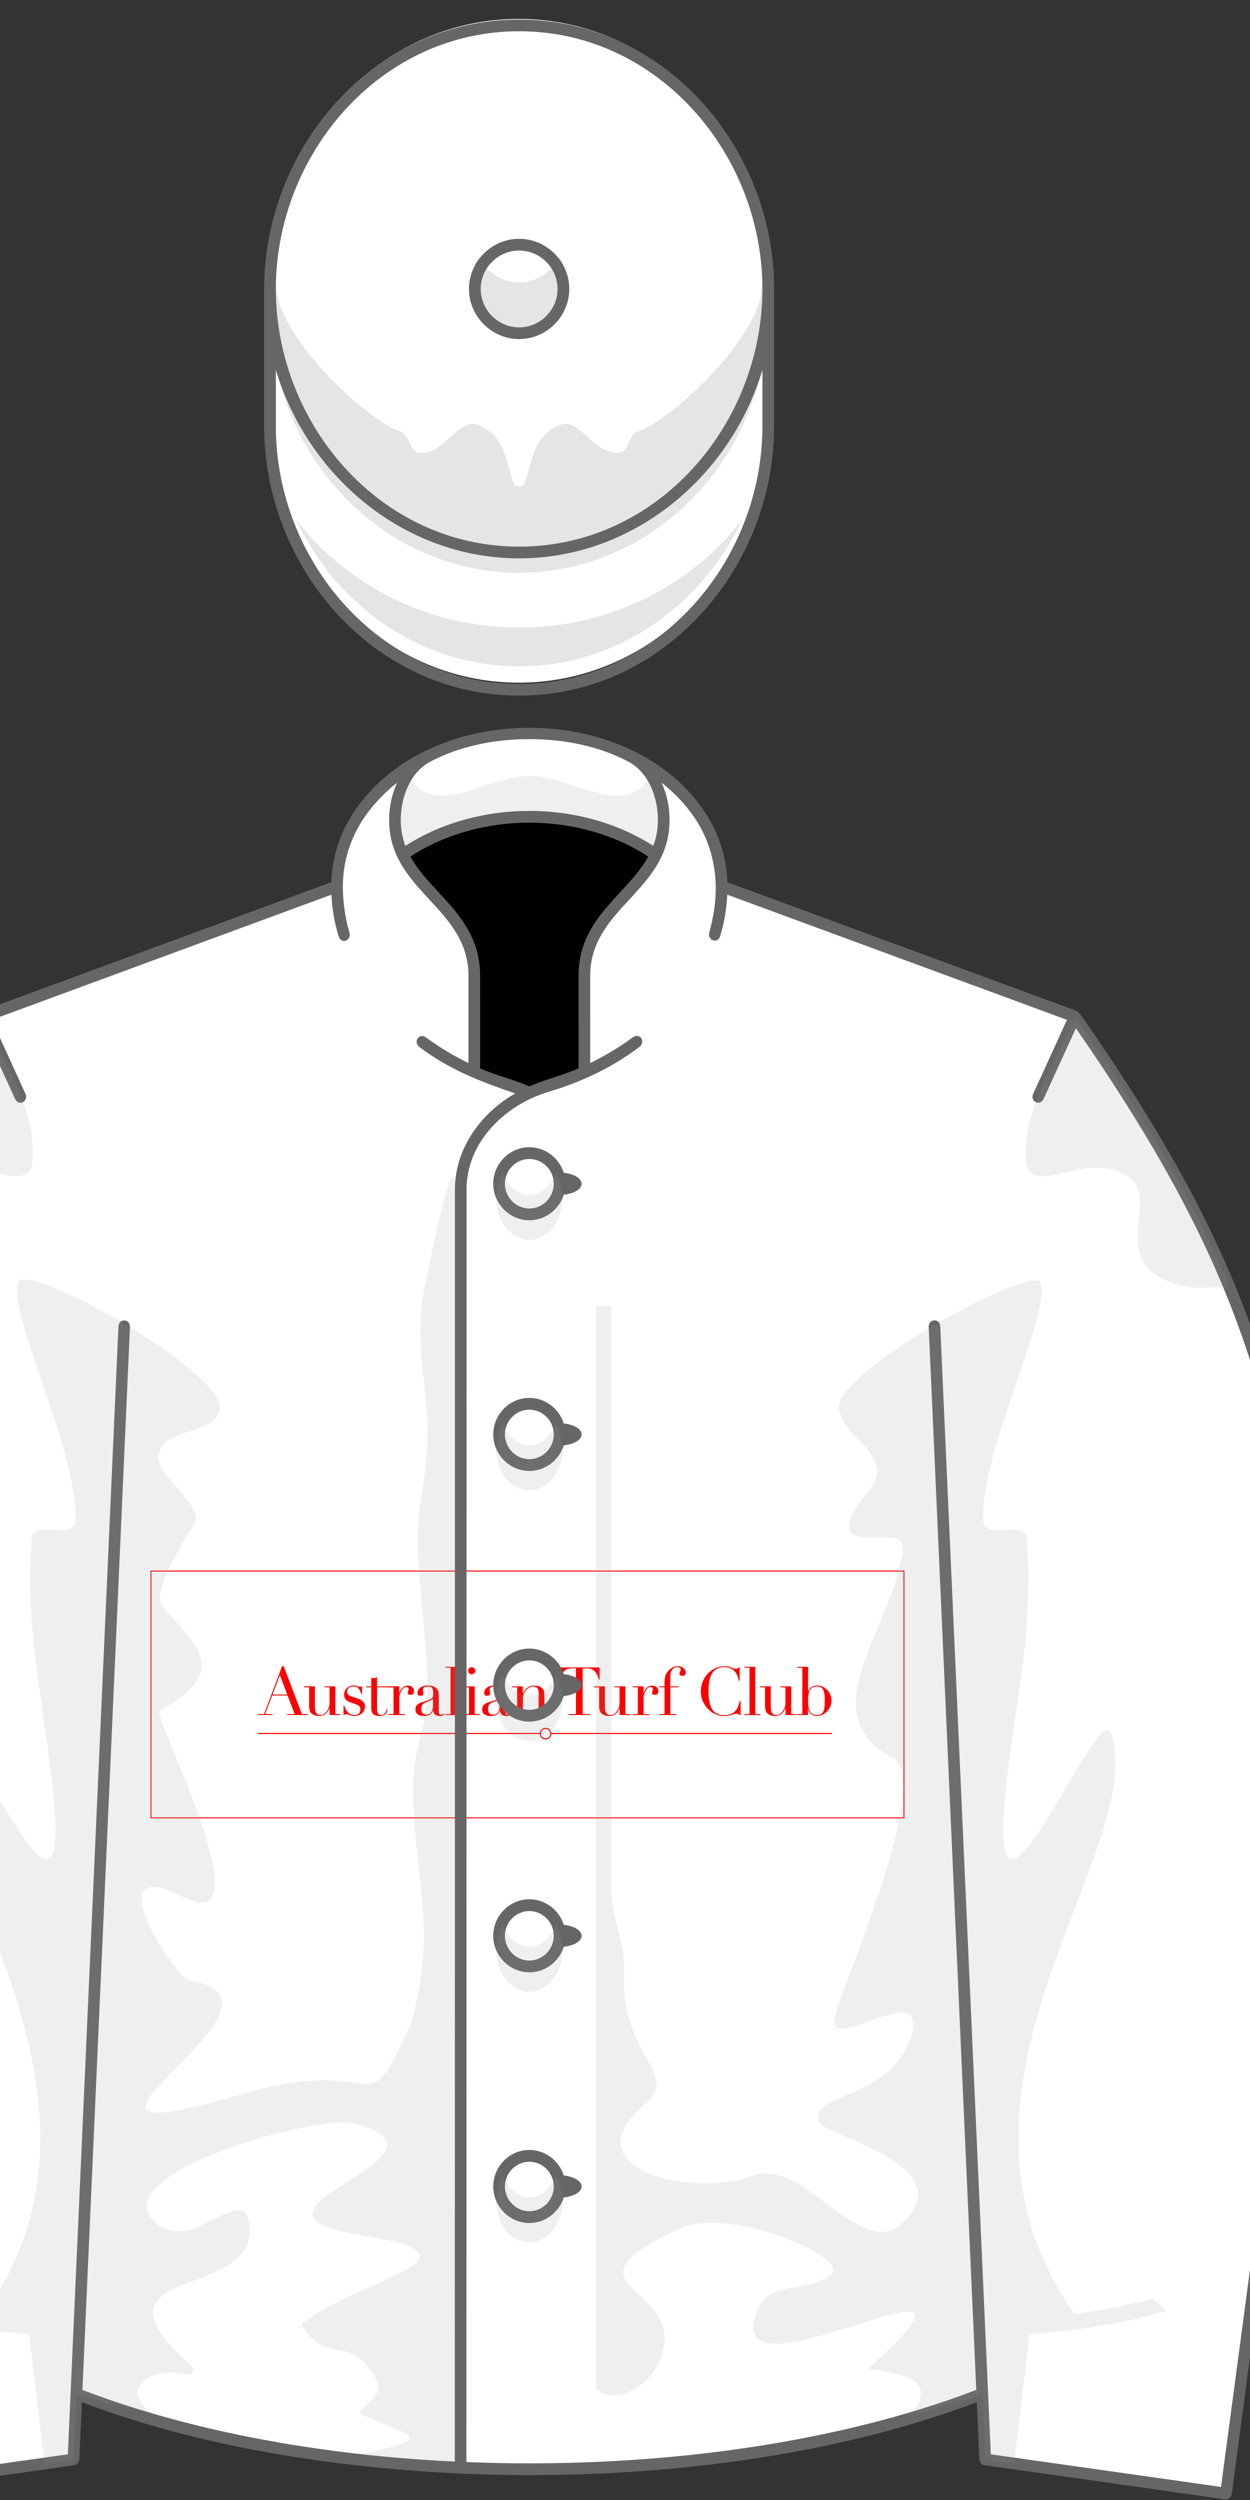 <?xml version="1.0"?>
<!DOCTYPE svg PUBLIC '-//W3C//DTD SVG 1.0//EN'
          'http://www.w3.org/TR/2001/REC-SVG-20010904/DTD/svg10.dtd'>
<svg stroke-dasharray="none" shape-rendering="auto" xmlns="http://www.w3.org/2000/svg" font-family="&apos;Dialog&apos;" text-rendering="auto" fill-opacity="1" contentScriptType="text/ecmascript" color-interpolation="auto" color-rendering="auto" preserveAspectRatio="xMidYMid meet" font-size="12" fill="black" xmlns:xlink="http://www.w3.org/1999/xlink" stroke="black" image-rendering="auto" stroke-miterlimit="10" zoomAndPan="magnify" version="1.0" stroke-linecap="square" stroke-linejoin="miter" contentStyleType="text/css" font-style="normal" stroke-width="1" stroke-dashoffset="0" font-weight="normal" stroke-opacity="1" viewBox="230 200 160 320">
<rect x="230" y="200" width="160" height="320" fill="#333333" stroke="none"/>
<!--Generated by the Batik Graphics2D SVG Generator--><defs id="genericDefs"/>
  <g>
  <g fill="white" stroke="white">
    <path d="M355.731 506.441 L356.107 514.837 L386.925 519.202 L399.771 422.891 C394.808 382.002 391.371 364.231 367.582 330.137 L322.585 313.557 C322.536 300.809 308.787 293.878 297.756 293.878 C286.73 293.878 272.972 300.816 272.926 313.558 L227.929 330.138 C204.139 364.232 200.702 382.003 195.739 422.892 L208.585 519.203 L239.403 514.838 L239.779 506.442 C258.207 513.635 278.124 516.092 297.756 516.092 C317.328 516.092 337.37 513.609 355.731 506.441 L355.731 506.441 Z" stroke="none" fill-rule="evenodd"/>
      <rect x="183.658" width="238" height="78" y="216.114" transform="translate(245,397) scale(0.405,0.405) translate(-173,-206)" stroke="none"/>
    </g>
    <g stroke-linecap="round" transform="translate(245,397) scale(0.405,0.405) translate(-173,-206)" fill="red" stroke-linejoin="round" stroke="red" stroke-width="0.309" stroke-miterlimit="4">
    <rect fill="none" x="183.658" width="238" height="78" y="216.114"/>
    </g>
    <g fill="red" transform="translate(245,397) scale(0.405,0.405) translate(-173,-206)" stroke="red">
    <path d="M224.419 249 L222.094 255.15 L226.744 255.15 L224.419 249 ZM217.549 261.323 L219.409 261.323 L225.116 246.188 L225.625 246.188 L231.374 261.323 L233.256 261.323 L233.256 261.619 L226.744 261.619 L226.744 261.323 L229.091 261.323 L226.87 255.446 L221.968 255.446 L219.748 261.323 L222.094 261.323 L222.094 261.619 L217.549 261.619 L217.549 261.323 Z" stroke="none" fill-rule="evenodd"/>
      <path d="M243.56 261.619 L240.157 261.619 L240.157 259.484 L240.115 259.484 C239.988 259.766 239.836 260.051 239.66 260.339 C239.484 260.628 239.265 260.89 239.006 261.122 C238.744 261.353 238.442 261.544 238.097 261.692 C237.75 261.839 237.346 261.914 236.881 261.914 C236.317 261.914 235.859 261.851 235.508 261.725 C235.154 261.598 234.879 261.463 234.683 261.323 C234.582 261.252 234.475 261.165 234.356 261.059 C234.235 260.953 234.126 260.808 234.028 260.624 C233.928 260.442 233.844 260.206 233.773 259.917 C233.703 259.628 233.668 259.272 233.668 258.85 L233.668 252.847 L232.041 252.847 L232.041 252.55 L235.486 252.55 L235.486 259.039 C235.486 259.406 235.511 259.745 235.56 260.055 C235.61 260.365 235.704 260.635 235.846 260.868 C235.987 261.101 236.169 261.285 236.395 261.418 C236.619 261.554 236.916 261.619 237.283 261.619 C237.593 261.619 237.914 261.527 238.244 261.344 C238.576 261.162 238.879 260.901 239.153 260.563 C239.429 260.225 239.657 259.82 239.841 259.347 C240.024 258.874 240.115 258.343 240.115 257.751 L240.115 252.848 L238.509 252.848 L238.509 252.551 L241.934 252.551 L241.934 261.323 L243.561 261.323 L243.561 261.619 Z" stroke="none" fill-rule="evenodd"/>
      <path d="M244.542 258.66 L244.776 258.66 C244.872 258.998 244.999 259.34 245.155 259.685 C245.31 260.031 245.518 260.347 245.778 260.636 C246.039 260.925 246.361 261.162 246.741 261.344 C247.121 261.527 247.579 261.618 248.115 261.618 C248.565 261.618 248.968 261.48 249.32 261.207 C249.671 260.932 249.848 260.483 249.848 259.864 C249.848 259.329 249.71 258.952 249.435 258.732 C249.161 258.513 248.839 258.341 248.474 258.214 L246.825 257.644 C246.613 257.575 246.384 257.486 246.137 257.379 C245.892 257.273 245.662 257.126 245.451 256.936 C245.24 256.746 245.067 256.503 244.933 256.207 C244.798 255.911 244.732 255.53 244.732 255.065 C244.732 254.67 244.809 254.303 244.964 253.965 C245.118 253.627 245.331 253.332 245.599 253.077 C245.866 252.824 246.188 252.627 246.561 252.485 C246.935 252.344 247.338 252.274 247.776 252.274 C248.086 252.274 248.336 252.298 248.526 252.347 C248.716 252.397 248.881 252.447 249.024 252.495 C249.164 252.545 249.29 252.594 249.404 252.643 C249.516 252.693 249.65 252.717 249.805 252.717 C249.959 252.717 250.073 252.66 250.143 252.547 L250.376 252.547 L250.376 254.957 L250.143 254.957 C250.044 254.646 249.932 254.348 249.805 254.059 C249.678 253.77 249.528 253.513 249.351 253.288 C249.174 253.063 248.955 252.887 248.697 252.759 C248.435 252.632 248.127 252.57 247.776 252.57 C247.1 252.57 246.575 252.721 246.201 253.023 C245.827 253.328 245.642 253.732 245.642 254.24 C245.642 254.691 245.799 255.033 246.117 255.264 C246.434 255.497 246.903 255.712 247.522 255.91 L249.066 256.417 C249.728 256.643 250.271 256.953 250.693 257.348 C251.116 257.743 251.328 258.264 251.328 258.912 C251.328 259.292 251.253 259.666 251.106 260.032 C250.958 260.398 250.74 260.719 250.451 260.994 C250.161 261.268 249.809 261.491 249.394 261.66 C248.977 261.829 248.501 261.913 247.966 261.913 C247.655 261.913 247.37 261.882 247.11 261.819 C246.85 261.755 246.61 261.687 246.391 261.617 C246.172 261.548 245.972 261.479 245.789 261.417 C245.606 261.353 245.435 261.322 245.281 261.322 C245.126 261.322 245.013 261.352 244.942 261.417 C244.871 261.48 244.816 261.548 244.775 261.617 L244.541 261.617 L244.541 258.66 Z" stroke="none" fill-rule="evenodd"/>
      <path d="M251.668 252.551 L253.296 252.551 L253.296 249.824 C253.408 249.866 253.514 249.901 253.612 249.93 C253.711 249.957 253.88 249.972 254.12 249.972 C254.331 249.972 254.515 249.947 254.67 249.898 C254.825 249.848 254.973 249.768 255.114 249.655 L255.114 252.551 L262.138 252.551 L262.138 252.848 L255.114 252.848 L255.114 259.759 C255.114 260.154 255.152 260.475 255.229 260.722 C255.306 260.967 255.41 261.159 255.536 261.291 C255.663 261.425 255.801 261.514 255.949 261.557 C256.095 261.599 256.241 261.62 256.382 261.62 C256.875 261.62 257.273 261.441 257.576 261.081 C257.879 260.723 258.073 260.31 258.157 259.844 L258.453 259.95 C258.411 260.134 258.348 260.338 258.263 260.563 C258.179 260.789 258.049 261.003 257.872 261.208 C257.697 261.412 257.467 261.582 257.184 261.716 C256.901 261.85 256.55 261.916 256.127 261.916 C255.07 261.916 254.333 261.712 253.918 261.305 C253.502 260.896 253.295 260.318 253.295 259.57 L253.295 252.849 L251.667 252.849 L251.667 252.551 Z" stroke="none" fill-rule="evenodd"/>
      <path d="M258.708 261.323 L260.336 261.323 L260.336 252.846 L258.708 252.846 L258.708 252.551 L262.113 252.551 L262.113 254.686 L262.154 254.686 C262.211 254.474 262.301 254.235 262.428 253.966 C262.555 253.698 262.732 253.442 262.956 253.195 C263.183 252.948 263.453 252.74 263.77 252.571 C264.086 252.402 264.471 252.318 264.922 252.318 C265.246 252.318 265.527 252.372 265.768 252.476 C266.006 252.583 266.204 252.716 266.36 252.878 C266.515 253.04 266.628 253.227 266.698 253.439 C266.768 253.649 266.804 253.861 266.804 254.072 C266.804 254.538 266.698 254.848 266.487 255.003 C266.275 255.158 266.029 255.235 265.747 255.235 C265.126 255.235 264.816 255.039 264.816 254.643 C264.816 254.516 264.831 254.414 264.859 254.337 C264.887 254.259 264.919 254.182 264.954 254.104 C264.99 254.027 265.021 253.939 265.049 253.84 C265.078 253.74 265.092 253.6 265.092 253.417 C265.092 252.966 264.846 252.739 264.353 252.739 C264.126 252.739 263.887 252.824 263.633 252.995 C263.38 253.164 263.144 253.409 262.925 253.733 C262.705 254.058 262.524 254.449 262.375 254.906 C262.228 255.364 262.153 255.889 262.153 256.481 L262.153 261.322 L263.992 261.322 L263.992 261.618 L258.707 261.618 L258.707 261.323 Z" stroke="none" fill-rule="evenodd"/>
      <path d="M272.817 256.439 L272.775 256.439 C272.747 256.623 272.515 256.806 272.078 256.99 L270.492 257.625 C270.041 257.807 269.697 258.064 269.457 258.395 C269.217 258.727 269.098 259.139 269.098 259.632 C269.098 259.843 269.119 260.063 269.161 260.287 C269.204 260.513 269.281 260.715 269.395 260.89 C269.506 261.068 269.665 261.211 269.87 261.325 C270.074 261.437 270.339 261.494 270.662 261.494 C271.128 261.494 271.505 261.393 271.794 261.198 C272.083 261.001 272.3 260.754 272.45 260.457 C272.597 260.162 272.695 259.842 272.745 259.496 C272.794 259.151 272.818 258.838 272.818 258.555 L272.818 256.439 ZM276.517 261.387 C276.333 261.529 276.116 261.653 275.861 261.757 C275.608 261.862 275.298 261.915 274.932 261.915 C274.255 261.915 273.765 261.769 273.462 261.481 C273.158 261.194 272.951 260.788 272.839 260.266 L272.796 260.266 C272.74 260.392 272.662 260.551 272.564 260.742 C272.466 260.933 272.313 261.115 272.109 261.292 C271.905 261.468 271.634 261.617 271.296 261.736 C270.958 261.855 270.528 261.915 270.006 261.915 C269.415 261.915 268.943 261.848 268.59 261.715 C268.238 261.581 267.963 261.415 267.767 261.218 C267.569 261.02 267.439 260.799 267.375 260.552 C267.312 260.305 267.28 260.076 267.28 259.865 C267.28 259.372 267.378 258.976 267.575 258.68 C267.773 258.384 268.03 258.148 268.347 257.972 C268.662 257.795 269.016 257.653 269.404 257.539 C269.791 257.426 270.183 257.306 270.577 257.18 C271.042 257.026 271.427 256.891 271.729 256.778 C272.032 256.666 272.268 256.529 272.437 256.366 C272.606 256.204 272.723 256 272.786 255.754 C272.85 255.507 272.881 255.173 272.881 254.749 C272.881 254.411 272.861 254.109 272.818 253.841 C272.776 253.574 272.699 253.344 272.587 253.153 C272.474 252.963 272.313 252.819 272.101 252.719 C271.889 252.621 271.608 252.572 271.255 252.572 C270.79 252.572 270.405 252.653 270.104 252.815 C269.8 252.976 269.649 253.242 269.649 253.608 C269.649 253.847 269.67 254.083 269.712 254.315 C269.755 254.548 269.777 254.721 269.777 254.834 C269.777 255.031 269.706 255.197 269.565 255.33 C269.422 255.464 269.218 255.531 268.951 255.531 C268.487 255.531 268.198 255.447 268.085 255.278 C267.973 255.109 267.916 254.89 267.916 254.623 C267.916 254.312 267.986 254.016 268.127 253.735 C268.269 253.454 268.477 253.203 268.751 252.984 C269.026 252.766 269.37 252.592 269.786 252.465 C270.201 252.339 270.679 252.276 271.213 252.276 C271.862 252.276 272.404 252.358 272.842 252.518 C273.279 252.681 273.629 252.9 273.899 253.174 C274.166 253.449 274.357 253.758 274.469 254.104 C274.582 254.45 274.638 254.812 274.638 255.193 L274.638 260.456 C274.638 260.866 274.702 261.141 274.828 261.281 C274.955 261.422 275.139 261.493 275.378 261.493 C275.533 261.493 275.696 261.464 275.863 261.408 C276.032 261.351 276.195 261.266 276.351 261.155 L276.517 261.387 Z" stroke="none" fill-rule="evenodd"/>
      <path d="M276.731 261.323 L278.359 261.323 L278.359 246.675 L276.731 246.675 L276.731 246.378 L280.176 246.378 L280.176 261.323 L281.803 261.323 L281.803 261.619 L276.731 261.619 Z" stroke="none" fill-rule="evenodd"/>
      <path d="M283.931 247.626 C283.931 247.315 284.041 247.052 284.26 246.833 C284.478 246.614 284.742 246.505 285.051 246.505 C285.363 246.505 285.626 246.614 285.845 246.833 C286.063 247.052 286.172 247.315 286.172 247.626 C286.172 247.936 286.063 248.2 285.845 248.418 C285.626 248.637 285.363 248.746 285.051 248.746 C284.742 248.746 284.478 248.637 284.26 248.418 C284.042 248.2 283.931 247.936 283.931 247.626 M282.558 261.323 L284.186 261.323 L284.186 252.846 L282.558 252.846 L282.558 252.551 L286.003 252.551 L286.003 261.322 L287.63 261.322 L287.63 261.618 L282.558 261.618 L282.558 261.323 Z" stroke="none" fill-rule="evenodd"/>
      <path d="M293.899 256.439 L293.856 256.439 C293.828 256.623 293.596 256.806 293.159 256.99 L291.573 257.625 C291.123 257.807 290.777 258.064 290.538 258.395 C290.299 258.727 290.179 259.139 290.179 259.632 C290.179 259.843 290.2 260.063 290.242 260.287 C290.285 260.513 290.362 260.715 290.476 260.89 C290.588 261.068 290.747 261.211 290.951 261.325 C291.155 261.437 291.419 261.494 291.744 261.494 C292.208 261.494 292.587 261.393 292.875 261.198 C293.163 261.001 293.384 260.754 293.53 260.457 C293.677 260.162 293.776 259.842 293.825 259.496 C293.876 259.151 293.9 258.838 293.9 258.555 L293.9 256.439 ZM297.598 261.387 C297.413 261.529 297.197 261.653 296.942 261.757 C296.689 261.862 296.379 261.915 296.012 261.915 C295.336 261.915 294.846 261.769 294.542 261.481 C294.239 261.194 294.032 260.788 293.92 260.266 L293.877 260.266 C293.82 260.392 293.743 260.551 293.645 260.742 C293.547 260.932 293.394 261.115 293.192 261.292 C292.987 261.468 292.716 261.617 292.377 261.736 C292.039 261.855 291.608 261.915 291.088 261.915 C290.496 261.915 290.024 261.848 289.672 261.715 C289.319 261.581 289.045 261.415 288.847 261.218 C288.65 261.02 288.519 260.799 288.455 260.552 C288.392 260.305 288.361 260.076 288.361 259.865 C288.361 259.372 288.459 258.976 288.656 258.68 C288.854 258.384 289.111 258.148 289.428 257.972 C289.745 257.795 290.097 257.653 290.485 257.539 C290.873 257.425 291.264 257.306 291.658 257.18 C292.123 257.026 292.507 256.891 292.81 256.778 C293.114 256.666 293.349 256.529 293.518 256.366 C293.687 256.204 293.804 256 293.867 255.754 C293.93 255.507 293.963 255.173 293.963 254.749 C293.963 254.411 293.942 254.109 293.9 253.841 C293.857 253.574 293.78 253.344 293.668 253.153 C293.555 252.963 293.394 252.819 293.182 252.719 C292.971 252.621 292.688 252.572 292.337 252.572 C291.871 252.572 291.487 252.653 291.184 252.815 C290.881 252.976 290.73 253.242 290.73 253.608 C290.73 253.847 290.751 254.083 290.793 254.315 C290.835 254.548 290.856 254.721 290.856 254.834 C290.856 255.031 290.785 255.197 290.645 255.33 C290.504 255.464 290.299 255.531 290.031 255.531 C289.567 255.531 289.278 255.447 289.165 255.278 C289.053 255.109 288.996 254.89 288.996 254.623 C288.996 254.312 289.067 254.016 289.207 253.735 C289.349 253.454 289.557 253.203 289.831 252.984 C290.106 252.766 290.45 252.592 290.867 252.465 C291.283 252.339 291.759 252.276 292.293 252.276 C292.941 252.276 293.484 252.358 293.922 252.518 C294.359 252.681 294.712 252.9 294.979 253.174 C295.247 253.449 295.437 253.758 295.549 254.104 C295.661 254.45 295.719 254.812 295.719 255.193 L295.719 260.456 C295.719 260.866 295.782 261.141 295.908 261.281 C296.034 261.421 296.218 261.493 296.457 261.493 C296.613 261.493 296.774 261.464 296.943 261.408 C297.112 261.351 297.275 261.266 297.43 261.155 L297.598 261.387 Z" stroke="none" fill-rule="evenodd"/>
      <path d="M297.785 261.323 L299.412 261.323 L299.412 252.846 L297.785 252.846 L297.785 252.551 L301.187 252.551 L301.187 254.812 L301.229 254.812 C301.314 254.63 301.437 254.396 301.599 254.115 C301.761 253.833 301.984 253.559 302.265 253.291 C302.547 253.023 302.9 252.794 303.323 252.604 C303.746 252.413 304.259 252.318 304.867 252.318 C305.797 252.318 306.554 252.545 307.138 252.996 C307.723 253.445 308.017 254.165 308.017 255.15 L308.017 261.323 L309.644 261.323 L309.644 261.619 L304.571 261.619 L304.571 261.323 L306.199 261.323 L306.199 254.496 C306.199 253.945 306.069 253.494 305.808 253.142 C305.546 252.79 305.141 252.614 304.591 252.614 C304.141 252.614 303.711 252.714 303.302 252.909 C302.893 253.107 302.534 253.383 302.224 253.734 C301.914 254.087 301.67 254.503 301.495 254.981 C301.318 255.461 301.229 255.982 301.229 256.546 L301.229 261.322 L302.858 261.322 L302.858 261.618 L297.785 261.618 L297.785 261.323 Z" stroke="none" fill-rule="evenodd"/>
      <path d="M315.652 261.323 L317.998 261.323 L317.998 246.865 L316.771 246.865 C316.49 246.865 316.172 246.888 315.821 246.938 C315.468 246.987 315.113 247.125 314.754 247.35 C314.394 247.576 314.049 247.931 313.717 248.417 C313.387 248.903 313.101 249.577 312.863 250.437 L312.63 250.437 L312.63 246.568 L325.482 246.568 L325.482 250.437 L325.251 250.437 C325.011 249.578 324.726 248.904 324.394 248.417 C324.063 247.931 323.718 247.575 323.359 247.35 C323 247.125 322.643 246.987 322.292 246.938 C321.939 246.888 321.623 246.865 321.341 246.865 L320.115 246.865 L320.115 261.323 L322.462 261.323 L322.462 261.619 L315.655 261.619 L315.655 261.323 Z" stroke="none" fill-rule="evenodd"/>
      <path d="M335.216 261.619 L331.814 261.619 L331.814 259.484 L331.771 259.484 C331.645 259.766 331.493 260.051 331.317 260.339 C331.14 260.628 330.922 260.89 330.661 261.121 C330.401 261.353 330.098 261.544 329.753 261.692 C329.407 261.839 329.003 261.914 328.539 261.914 C327.974 261.914 327.516 261.851 327.165 261.725 C326.811 261.598 326.535 261.463 326.34 261.323 C326.24 261.252 326.131 261.165 326.012 261.059 C325.892 260.953 325.782 260.808 325.684 260.624 C325.586 260.442 325.502 260.206 325.431 259.916 C325.36 259.628 325.324 259.272 325.324 258.849 L325.324 252.847 L323.697 252.847 L323.697 252.55 L327.143 252.55 L327.143 259.039 C327.143 259.405 327.167 259.744 327.216 260.055 C327.266 260.364 327.361 260.635 327.502 260.868 C327.643 261.101 327.825 261.285 328.051 261.418 C328.277 261.554 328.572 261.619 328.939 261.619 C329.25 261.619 329.57 261.527 329.901 261.344 C330.233 261.161 330.536 260.901 330.811 260.563 C331.086 260.225 331.314 259.82 331.497 259.347 C331.682 258.874 331.772 258.343 331.772 257.751 L331.772 252.848 L330.166 252.848 L330.166 252.551 L333.591 252.551 L333.591 261.323 L335.218 261.323 L335.218 261.619 Z" stroke="none" fill-rule="evenodd"/>
      <path d="M335.922 261.323 L337.55 261.323 L337.55 252.846 L335.922 252.846 L335.922 252.55 L339.325 252.55 L339.325 254.685 L339.367 254.685 C339.424 254.473 339.516 254.234 339.642 253.966 C339.769 253.699 339.944 253.442 340.169 253.195 C340.396 252.949 340.667 252.741 340.984 252.572 C341.299 252.403 341.684 252.318 342.134 252.318 C342.459 252.318 342.74 252.371 342.981 252.475 C343.22 252.581 343.418 252.715 343.573 252.878 C343.729 253.039 343.841 253.227 343.912 253.438 C343.982 253.65 344.018 253.861 344.018 254.073 C344.018 254.538 343.912 254.848 343.7 255.003 C343.489 255.158 343.242 255.236 342.961 255.236 C342.34 255.236 342.03 255.038 342.03 254.642 C342.03 254.516 342.044 254.414 342.072 254.335 C342.1 254.259 342.133 254.182 342.168 254.105 C342.203 254.027 342.234 253.939 342.262 253.84 C342.291 253.74 342.306 253.599 342.306 253.416 C342.306 252.966 342.058 252.74 341.567 252.74 C341.34 252.74 341.101 252.824 340.848 252.994 C340.592 253.162 340.357 253.41 340.14 253.734 C339.919 254.057 339.738 254.449 339.588 254.907 C339.442 255.365 339.366 255.889 339.366 256.481 L339.366 261.322 L341.205 261.322 L341.205 261.618 L335.921 261.618 L335.921 261.323 Z" stroke="none" fill-rule="evenodd"/>
      <path d="M344.361 261.323 L345.988 261.323 L345.988 252.846 L344.361 252.846 L344.361 252.55 L345.988 252.55 L345.988 251.429 C345.988 250.937 346.014 250.51 346.063 250.151 C346.112 249.792 346.179 249.474 346.263 249.199 C346.349 248.925 346.447 248.685 346.56 248.482 C346.673 248.277 346.799 248.09 346.94 247.92 C347.306 247.455 347.765 247.051 348.314 246.705 C348.864 246.36 349.448 246.187 350.069 246.187 C350.533 246.187 350.932 246.254 351.263 246.386 C351.594 246.522 351.865 246.688 352.076 246.883 C352.288 247.081 352.442 247.296 352.541 247.529 C352.641 247.76 352.689 247.968 352.689 248.152 C352.689 248.42 352.612 248.667 352.457 248.891 C352.302 249.117 352.041 249.23 351.676 249.23 C351.491 249.23 351.284 249.187 351.052 249.103 C350.819 249.019 350.701 248.834 350.701 248.552 C350.701 248.315 350.769 248.098 350.903 247.908 C351.036 247.717 351.104 247.503 351.104 247.262 C351.104 246.952 350.976 246.745 350.722 246.639 C350.469 246.534 350.207 246.482 349.941 246.482 C349.363 246.482 348.863 246.735 348.44 247.242 C348.017 247.749 347.807 248.539 347.807 249.609 L347.807 252.547 L350.427 252.547 L350.427 252.843 L347.807 252.843 L347.807 261.32 L349.73 261.32 L349.73 261.616 L344.36 261.616 L344.36 261.323 Z" stroke="none" fill-rule="evenodd"/>
      <path d="M370.024 261.619 L369.706 261.619 C369.608 261.506 369.495 261.404 369.368 261.312 C369.241 261.221 369.044 261.174 368.777 261.174 C368.565 261.174 368.336 261.213 368.089 261.29 C367.841 261.368 367.561 261.457 367.242 261.556 C366.927 261.654 366.57 261.742 366.177 261.82 C365.781 261.898 365.345 261.937 364.865 261.937 C363.977 261.937 363.114 261.774 362.276 261.45 C361.437 261.126 360.645 260.597 359.897 259.864 C359.207 259.175 358.628 258.357 358.164 257.413 C357.699 256.468 357.466 255.376 357.466 254.136 C357.466 253.079 357.657 252.073 358.037 251.114 C358.417 250.155 358.946 249.31 359.622 248.577 C360.299 247.845 361.096 247.264 362.012 246.833 C362.927 246.404 363.928 246.189 365.014 246.189 C365.451 246.189 365.837 246.231 366.177 246.316 C366.514 246.401 366.817 246.495 367.085 246.601 C367.353 246.706 367.6 246.801 367.824 246.885 C368.049 246.971 368.267 247.013 368.48 247.013 C368.761 247.013 368.96 246.966 369.083 246.875 C369.202 246.783 369.312 246.682 369.41 246.568 L369.727 246.568 L369.727 250.796 L369.494 250.796 C369.367 250.261 369.205 249.733 369.009 249.211 C368.811 248.69 368.536 248.228 368.184 247.826 C367.832 247.424 367.384 247.1 366.841 246.854 C366.299 246.608 365.626 246.484 364.822 246.484 C364.075 246.484 363.434 246.6 362.898 246.832 C362.363 247.065 361.913 247.374 361.544 247.764 C361.179 248.151 360.887 248.603 360.668 249.116 C360.449 249.631 360.284 250.173 360.171 250.744 C360.059 251.315 359.984 251.893 359.949 252.477 C359.913 253.062 359.896 253.615 359.896 254.136 C359.896 255.615 360.016 256.842 360.255 257.815 C360.494 258.787 360.828 259.556 361.259 260.119 C361.689 260.683 362.206 261.078 362.813 261.302 C363.419 261.529 364.087 261.642 364.821 261.642 C365.766 261.642 366.526 261.507 367.105 261.24 C367.683 260.973 368.147 260.625 368.5 260.194 C368.852 259.764 369.12 259.279 369.303 258.736 C369.487 258.193 369.649 257.654 369.789 257.118 L370.022 257.118 L370.022 261.619 Z" stroke="none" fill-rule="evenodd"/>
      <path d="M371.217 261.323 L372.844 261.323 L372.844 246.674 L371.217 246.674 L371.217 246.378 L374.663 246.378 L374.663 261.323 L376.291 261.323 L376.291 261.619 L371.217 261.619 Z" stroke="none" fill-rule="evenodd"/>
      <path d="M387.647 261.619 L384.243 261.619 L384.243 259.484 L384.201 259.484 C384.073 259.766 383.922 260.051 383.746 260.339 C383.57 260.628 383.352 260.89 383.09 261.121 C382.829 261.353 382.527 261.544 382.182 261.692 C381.836 261.839 381.432 261.914 380.967 261.914 C380.404 261.914 379.946 261.851 379.592 261.725 C379.241 261.598 378.965 261.463 378.768 261.323 C378.669 261.252 378.561 261.165 378.441 261.059 C378.322 260.953 378.212 260.808 378.114 260.624 C378.014 260.442 377.93 260.206 377.861 259.916 C377.79 259.628 377.754 259.272 377.754 258.849 L377.754 252.847 L376.127 252.847 L376.127 252.55 L379.573 252.55 L379.573 259.039 C379.573 259.405 379.596 259.744 379.646 260.055 C379.695 260.364 379.791 260.635 379.933 260.868 C380.072 261.101 380.254 261.285 380.481 261.418 C380.707 261.554 381.002 261.619 381.369 261.619 C381.679 261.619 381.999 261.527 382.331 261.344 C382.661 261.161 382.966 260.901 383.241 260.563 C383.514 260.225 383.744 259.82 383.926 259.347 C384.111 258.874 384.202 258.343 384.202 257.751 L384.202 252.848 L382.595 252.848 L382.595 252.551 L386.02 252.551 L386.02 261.323 L387.649 261.323 L387.649 261.619 Z" stroke="none" fill-rule="evenodd"/>
      <path d="M396.639 256.778 C396.639 256.13 396.604 255.549 396.534 255.034 C396.463 254.521 396.339 254.081 396.164 253.713 C395.987 253.348 395.741 253.066 395.424 252.867 C395.108 252.671 394.702 252.572 394.209 252.572 C393.688 252.572 393.257 252.663 392.919 252.846 C392.581 253.029 392.307 253.261 392.096 253.543 C391.941 253.74 391.818 253.952 391.726 254.177 C391.635 254.404 391.56 254.671 391.503 254.982 C391.447 255.291 391.408 255.647 391.388 256.048 C391.366 256.45 391.356 256.925 391.356 257.475 C391.356 257.941 391.392 258.42 391.46 258.913 C391.531 259.405 391.664 259.853 391.862 260.255 C392.059 260.657 392.338 260.984 392.697 261.237 C393.057 261.492 393.532 261.618 394.125 261.618 C394.702 261.618 395.16 261.505 395.498 261.28 C395.836 261.054 396.09 260.73 396.26 260.307 C396.429 259.883 396.534 259.373 396.576 258.775 C396.618 258.177 396.639 257.511 396.639 256.778 M387.909 261.323 L389.537 261.323 L389.537 246.674 L387.909 246.674 L387.909 246.378 L391.355 246.378 L391.355 254.242 L391.396 254.242 C391.594 253.692 391.933 253.227 392.412 252.846 C392.891 252.465 393.518 252.276 394.293 252.276 C394.898 252.276 395.471 252.406 396.005 252.667 C396.541 252.928 397.013 253.273 397.422 253.702 C397.83 254.132 398.154 254.636 398.395 255.214 C398.633 255.793 398.754 256.4 398.754 257.032 C398.754 257.679 398.63 258.297 398.385 258.882 C398.137 259.467 397.803 259.985 397.38 260.435 C396.957 260.886 396.467 261.247 395.91 261.513 C395.353 261.782 394.765 261.915 394.145 261.915 C393.666 261.915 393.261 261.833 392.93 261.672 C392.599 261.511 392.324 261.318 392.105 261.09 C391.887 260.866 391.722 260.633 391.609 260.393 C391.496 260.155 391.411 259.95 391.355 259.781 L391.312 259.781 L391.312 261.62 L387.909 261.62 L387.909 261.323 Z" stroke="none" fill-rule="evenodd"/>
      <path fill="none" stroke-width="0.351" d="M217.549 267.447 L398.753 267.447 Z" stroke-linejoin="round" stroke-linecap="round"/>
      <path fill="white" d="M310.036 267.499 C310.036 268.415 309.294 269.155 308.379 269.155 C307.463 269.155 306.721 268.415 306.721 267.499 C306.721 266.584 307.463 265.842 308.379 265.842 C309.293 265.842 310.036 266.584 310.036 267.499" fill-rule="evenodd" stroke="none"/>
      <circle stroke-linecap="round" fill="none" stroke-linejoin="round" r="1.658" cx="308.378" cy="267.499" stroke-width="0.351"/>
      <path fill="white" d="M367.582 330.111 L349.596 369.549 L356.108 514.811 L386.926 519.176 L399.772 422.865 C394.809 381.977 391.371 364.205 367.582 330.111 L367.582 330.111 ZM227.929 330.111 L245.914 369.549 L239.403 514.811 L208.585 519.176 L195.739 422.865 C200.703 381.977 204.14 364.205 227.929 330.111 L227.929 330.111 Z" fill-rule="evenodd" transform="translate(173,206) scale(2.467,2.467) translate(-245,-397)" stroke="none"/>
      <path fill="white" d="M328.338 253.555 C328.338 272.136 314.013 287.29 296.449 287.29 C278.885 287.29 264.559 272.136 264.559 253.555 C264.559 247.564 264.559 241.976 264.559 235.985 C264.559 217.404 278.884 202.251 296.449 202.251 C314.013 202.251 328.338 217.405 328.338 235.985 C328.338 241.976 328.338 247.563 328.338 253.555 L328.338 253.555 Z" fill-rule="evenodd" transform="translate(173,206) scale(2.467,2.467) translate(-245,-397)" stroke="none"/>
    </g>
    <g fill="rgb(153,153,153)" fill-opacity="0.247" transform="translate(245,397) scale(1,1) translate(-245,-397)" stroke-opacity="0.247" stroke="rgb(153,153,153)">
    <path d="M328.338 239.651 C328.338 258.191 314.013 273.312 296.448 273.312 C278.884 273.312 264.558 258.191 264.558 239.651 C264.558 238.609 264.558 237.572 264.558 236.534 L265.343 236.534 C265.531 243.207 276.854 253.697 281.217 255.225 C282.689 255.74 282.275 258.115 283.978 257.991 C287.373 257.743 288.697 253.27 291.417 254.481 C294.824 255.998 294.747 259.337 295.806 261.965 C295.966 262.362 296.93 262.362 297.09 261.965 C298.15 259.337 298.071 255.998 301.478 254.481 C304.199 253.27 305.523 257.743 308.917 257.991 C310.62 258.115 310.206 255.74 311.679 255.225 C316.041 253.696 327.367 243.206 327.554 236.534 L328.337 236.534 C328.338 237.572 328.338 238.609 328.338 239.651 L328.338 239.651 ZM301.661 232.849 C302.176 233.823 302.472 234.953 302.472 236.156 C302.472 239.799 299.766 242.77 296.449 242.77 C293.131 242.77 290.426 239.799 290.426 236.156 C290.426 234.953 290.722 233.823 291.237 232.849 C292.281 234.823 294.228 236.156 296.45 236.156 C298.672 236.156 300.617 234.823 301.661 232.849 L301.661 232.849 ZM325.026 266.496 C319.802 277.616 308.946 285.29 296.448 285.29 C283.95 285.29 273.095 277.616 267.871 266.496 C274.329 274.873 284.74 280.329 296.448 280.329 C308.156 280.33 318.568 274.873 325.026 266.496 L325.026 266.496 Z" stroke="none" fill-rule="evenodd"/>
    </g>
    <g fill="rgb(102,102,102)" transform="translate(245,397) scale(1,1) translate(-245,-397)" stroke="rgb(102,102,102)">
    <path d="M329.088 254.555 C329.088 272.609 315.078 289.04 296.449 289.04 C277.819 289.04 263.809 272.609 263.809 254.555 L263.809 236.985 C263.809 218.932 277.819 202.501 296.449 202.501 C315.078 202.501 329.088 218.932 329.088 236.985 L329.088 254.555 L329.088 254.555 ZM296.448 230.566 C299.963 230.566 302.867 233.471 302.867 236.985 C302.867 240.499 299.963 243.404 296.448 243.404 C292.934 243.404 290.029 240.498 290.029 236.985 C290.029 233.472 292.935 230.566 296.448 230.566 L296.448 230.566 ZM296.448 232.066 C293.757 232.066 291.529 234.294 291.529 236.985 C291.529 239.676 293.757 241.904 296.448 241.904 C299.14 241.904 301.367 239.676 301.367 236.985 C301.367 234.293 299.141 232.066 296.448 232.066 L296.448 232.066 ZM327.588 247.352 C323.484 261.039 311.092 271.469 296.449 271.469 C281.804 271.469 269.412 261.037 265.309 247.349 L265.309 254.554 C265.309 271.789 278.639 287.539 296.449 287.539 C314.259 287.539 327.588 271.789 327.588 254.554 L327.588 247.352 L327.588 247.352 ZM296.449 269.969 C314.264 269.969 327.588 254.226 327.588 236.984 C327.588 219.749 314.259 204 296.449 204 C278.639 204 265.309 219.75 265.309 236.984 C265.309 254.226 278.634 269.969 296.449 269.969 L296.449 269.969 Z" stroke="none" fill-rule="evenodd"/>
      <path fill="black" d="M290.659 337.227 C292.205 337.922 293.823 338.528 295.5 339.03 C296.281 339.264 297.034 339.548 297.754 339.876 C298.475 339.548 299.228 339.265 300.009 339.03 C301.687 338.528 303.304 337.923 304.851 337.227 L304.853 325.006 C304.854 317.599 311.49 314.821 314.072 309.449 C309.703 306.422 303.992 304.584 297.755 304.584 C291.518 304.584 285.807 306.422 281.437 309.449 C284.019 314.821 290.655 317.598 290.657 325.006 L290.659 337.227 L290.659 337.227 Z" fill-rule="evenodd" stroke="none"/>
      <path d="M289.718 378.5 C289.718 424.049 289.719 469.598 289.7 515.146 M367.716 331.613 L363.588 340.65 C363.139 341.636 361.794 341.013 362.254 340.004 L366.568 330.539 L323.089 314.518 C323.002 316.378 322.706 318.058 322.188 319.795 C321.865 320.876 320.5 320.371 320.795 319.319 C321.326 317.432 321.623 315.472 321.623 313.452 C321.53 310.152 320.64 307.159 318.748 304.442 C317.596 302.789 316.186 301.367 314.68 300.176 C315.332 301.589 315.705 303.226 315.705 304.965 C315.705 309.569 313.129 312.357 310.52 315.18 C308.05 317.853 305.548 320.561 305.547 324.902 L305.548 336.072 C307.493 335.125 309.304 334.015 310.974 332.797 C311.93 332.1 312.691 333.371 311.837 334.016 C308.466 336.563 304.62 338.434 300.22 339.752 C294.712 341.402 289.717 346.115 289.717 352.268 C289.717 361.012 289.717 369.756 289.717 378.5 C289.717 424.049 289.718 469.598 289.699 515.146 C292.383 515.253 295.069 515.31 297.755 515.31 C311.752 515.31 324.982 513.861 336.673 511.294 C343.314 509.837 349.457 508.021 354.961 505.905 L348.875 369.872 C348.826 368.786 350.304 368.692 350.354 369.788 L356.825 514.151 L386.289 518.325 L399.021 422.868 C396.549 402.511 394.455 387.903 390.029 374.173 C385.693 360.725 379.107 348.072 367.716 331.613 L367.716 331.613 ZM297.756 346.842 C299.763 346.842 301.564 348.194 302.164 350.119 C303.462 350.246 304.447 350.826 304.447 351.519 C304.447 352.212 303.462 352.792 302.164 352.919 C301.564 354.843 299.765 356.194 297.756 356.194 C295.227 356.194 293.136 354.077 293.136 351.518 C293.137 348.959 295.228 346.842 297.756 346.842 L297.756 346.842 ZM297.756 348.352 C296.044 348.352 294.627 349.788 294.627 351.52 C294.627 353.252 296.044 354.686 297.756 354.686 C299.466 354.686 300.884 353.252 300.884 351.52 C300.884 349.788 299.468 348.352 297.756 348.352 L297.756 348.352 ZM302.164 382.207 C303.462 382.334 304.447 382.914 304.447 383.607 C304.447 384.3 303.462 384.88 302.164 385.007 C301.564 386.931 299.764 388.282 297.755 388.282 C295.227 388.282 293.135 386.165 293.135 383.606 C293.135 381.045 295.226 378.928 297.755 378.928 C299.764 378.93 301.564 380.281 302.164 382.207 L302.164 382.207 ZM302.164 414.293 C303.462 414.42 304.447 415.002 304.447 415.695 C304.447 416.386 303.462 416.966 302.164 417.093 C301.564 419.019 299.764 420.37 297.755 420.37 C295.227 420.37 293.135 418.253 293.135 415.694 C293.135 413.133 295.226 411.016 297.755 411.016 C299.764 411.018 301.564 412.369 302.164 414.293 L302.164 414.293 ZM302.164 446.381 C303.462 446.508 304.447 447.088 304.447 447.781 C304.447 448.474 303.462 449.054 302.164 449.181 C301.564 451.107 299.764 452.458 297.755 452.458 C295.227 452.458 293.135 450.341 293.135 447.78 C293.135 445.221 295.226 443.104 297.755 443.104 C299.764 443.105 301.564 444.457 302.164 446.381 L302.164 446.381 ZM302.164 478.469 C303.462 478.596 304.447 479.176 304.447 479.869 C304.447 480.562 303.462 481.142 302.164 481.269 C301.564 483.193 299.764 484.546 297.755 484.546 C295.227 484.546 293.135 482.429 293.135 479.868 C293.135 477.309 295.226 475.192 297.755 475.192 C299.764 475.193 301.564 476.545 302.164 478.469 L302.164 478.469 ZM297.755 380.439 C296.044 380.439 294.627 381.875 294.627 383.607 C294.627 385.339 296.044 386.773 297.755 386.773 C299.466 386.773 300.884 385.339 300.884 383.607 C300.884 381.875 299.467 380.439 297.755 380.439 L297.755 380.439 ZM297.755 412.527 C296.044 412.527 294.627 413.961 294.627 415.695 C294.627 417.427 296.044 418.861 297.755 418.861 C299.466 418.861 300.884 417.427 300.884 415.695 C300.885 413.961 299.467 412.527 297.755 412.527 L297.755 412.527 ZM297.755 444.615 C296.044 444.615 294.627 446.049 294.627 447.781 C294.627 449.513 296.044 450.949 297.755 450.949 C299.466 450.949 300.884 449.515 300.884 447.781 C300.885 446.049 299.467 444.615 297.755 444.615 L297.755 444.615 ZM297.755 476.703 C296.044 476.703 294.627 478.137 294.627 479.869 C294.627 481.601 296.044 483.037 297.755 483.037 C299.466 483.037 300.884 481.601 300.884 479.869 C300.884 478.137 299.467 476.703 297.755 476.703 L297.755 476.703 ZM274.717 319.32 C275.033 320.408 273.676 320.969 273.323 319.788 C272.802 318.041 272.511 316.389 272.423 314.518 L228.944 330.539 L233.256 340 C233.688 340.947 232.403 341.693 231.919 340.635 L227.795 331.615 C216.404 348.072 209.817 360.724 205.482 374.174 C201.057 387.904 198.961 402.512 196.489 422.869 L209.221 518.326 L238.686 514.152 L245.16 369.83 C245.211 368.689 246.682 368.771 246.633 369.889 L240.55 505.907 C246.054 508.022 252.197 509.839 258.838 511.296 C267.835 513.271 277.742 514.583 288.21 515.083 C288.229 469.556 288.228 424.028 288.227 378.501 C288.227 369.757 288.227 361.013 288.227 352.269 C288.227 346.999 291.558 342.476 295.942 339.962 C291.423 338.407 287.556 336.937 283.698 334.03 C282.839 333.384 283.648 332.141 284.535 332.796 C286.2 334.025 288.017 335.126 289.964 336.073 L289.964 324.903 C289.963 320.562 287.462 317.854 284.991 315.181 C282.383 312.358 279.807 309.57 279.807 304.966 C279.807 303.227 280.181 301.591 280.833 300.177 C279.326 301.367 277.92 302.793 276.764 304.443 C274.846 307.179 273.888 310.288 273.889 313.453 C273.889 315.472 274.169 317.438 274.717 319.32 L274.717 319.32 ZM387.663 519.275 C387.613 519.65 387.193 519.974 386.824 519.921 C376.551 518.468 366.284 516.97 356.006 515.556 C355.704 515.513 355.375 515.148 355.362 514.841 L355.033 507.487 C349.575 509.555 343.516 511.337 336.988 512.768 C325.193 515.356 311.856 516.817 297.756 516.817 C284.896 516.817 270.985 515.503 258.524 512.768 C251.996 511.336 245.937 509.555 240.48 507.487 L240.15 514.841 C240.136 515.148 239.808 515.513 239.506 515.556 L208.688 519.921 C208.318 519.974 207.899 519.65 207.849 519.275 L195 422.773 C197.486 402.289 199.593 387.589 204.067 373.707 C208.527 359.869 215.329 346.891 227.184 329.875 L227.676 329.404 C242.586 323.91 257.496 318.417 272.406 312.923 C272.522 309.279 273.744 306.164 275.547 303.575 C285.218 289.685 310.291 289.679 319.965 303.575 C321.768 306.163 322.99 309.279 323.106 312.923 L367.836 329.404 L368.328 329.875 C380.182 346.891 386.984 359.869 391.444 373.707 C395.919 387.59 398.025 402.289 400.511 422.773 C400.51 422.764 395.518 460.104 387.663 519.275 L387.663 519.275 ZM310.443 297.498 C306.808 295.577 302.412 294.607 297.755 294.607 C293.098 294.607 288.703 295.577 285.067 297.498 C282.466 298.872 281.297 302.114 281.297 304.965 C281.297 306.186 281.519 307.273 281.893 308.269 C286.593 305.246 292.209 303.794 297.755 303.794 C303.3 303.794 308.919 305.246 313.617 308.269 C313.991 307.273 314.213 306.186 314.213 304.965 C314.214 302.113 313.045 298.872 310.443 297.498 L310.443 297.498 ZM304.055 336.758 L304.057 324.902 C304.058 319.964 306.762 317.038 309.432 314.148 C310.752 312.718 312.066 311.297 312.981 309.644 C308.487 306.704 303.082 305.304 297.756 305.304 C292.432 305.304 287.024 306.703 282.532 309.644 C283.446 311.298 284.759 312.718 286.08 314.148 C288.75 317.038 291.454 319.964 291.455 324.902 L291.457 336.758 C293.52 337.651 295.703 338.164 297.755 339.053 C299.809 338.164 301.991 337.65 304.055 336.758 L304.055 336.758 Z" stroke="none" fill-rule="evenodd"/>
    </g>
    <g fill="rgb(153,153,153)" fill-opacity="0.149" transform="translate(245,397) scale(1,1) translate(-245,-397)" stroke-opacity="0.149" stroke="rgb(153,153,153)">
    <path d="M336.836 458.27 C335.66 463.116 348.429 453.307 346.756 460.145 C344.602 468.963 332.817 467.823 334.975 471.79 C335.83 473.362 352.543 476.985 345.952 484.153 C340.405 490.184 333.104 475.995 326.368 478.505 C318.907 481.286 302.523 477.896 312.686 469.163 C317.069 465.399 309.326 463.095 309.905 452.431 C310.098 448.88 308.273 445.326 308.273 442.359 L308.273 367.16 L306.274 367.16 L306.274 505.834 C308.921 507.977 312.739 505.313 313.95 503.117 C319.92 492.297 299.425 493.289 317.187 485.191 C323.297 482.404 339.039 488.97 336.391 491.134 C333.478 493.515 328.603 491.929 327.079 495.423 C320.881 509.64 361.932 484.421 341.215 503.116 C340.868 503.429 347.412 503.493 347.848 505.964 C348.037 507.04 347.241 508.587 345.889 509.384 C349.163 508.429 352.501 507.677 355.687 506.433 C355.702 506.427 355.717 506.421 355.731 506.415 L355.732 506.415 L356.108 514.811 L359.812 515.334 L361.78 498.746 C368.198 498.328 374.173 497.295 379.387 495.785 L377.536 494.232 C376.598 494.484 375.636 494.72 374.65 494.939 C372.384 495.443 370 495.861 367.518 496.183 C347.201 467.208 377.068 437.07 372.236 421.913 C370.605 416.798 355.603 455.544 358.87 427.95 C360.406 414.975 362.159 409.085 361.457 396.907 C361.324 394.608 355.948 397.053 355.852 394.751 C355.473 385.642 364.663 367.899 363.182 364.14 C362.238 361.744 336.145 375.91 337.405 380.474 C338.333 383.843 341.036 384.298 342.139 387.613 C343.037 390.31 338.688 392.531 338.688 395.375 C338.688 398.352 345.936 395.23 345.596 398.186 C344.421 408.391 333.496 419.2 344.241 425.018 C349.515 427.875 338.045 453.287 336.836 458.27 L336.836 458.27 ZM301.147 350.209 C301.687 351.1 302.007 352.205 302.007 353.404 C302.007 356.328 300.097 358.713 297.756 358.713 C295.414 358.713 293.504 356.328 293.504 353.404 C293.504 352.205 293.825 351.099 294.365 350.209 C295.027 351.846 296.3 352.957 297.756 352.957 C299.212 352.957 300.486 351.846 301.147 350.209 L301.147 350.209 ZM227.993 496.184 C225.512 495.862 223.126 495.444 220.86 494.94 C219.876 494.721 218.914 494.485 217.975 494.233 L216.125 495.786 C221.339 497.296 227.314 498.329 233.731 498.747 L235.699 515.335 L239.403 514.812 L239.779 506.416 C239.781 506.416 239.783 506.418 239.785 506.418 C239.8 506.426 239.818 506.445 239.825 506.434 C242.555 507.491 246.054 507.911 249.618 508.952 C248.268 508.155 247.473 507.04 247.663 505.966 C247.959 504.29 250.544 503.337 253.417 503.843 C254.304 503.999 255.503 503.767 254.296 502.677 C240.426 490.146 261.578 494.261 261.903 485.919 C262.228 477.577 254.492 489.519 249.558 484.155 C243.876 477.977 270.939 470.592 275.36 471.784 C290.943 475.983 256.744 483.02 276.116 486.075 C294.223 488.927 275.192 491.86 268.596 497.514 C271.661 502.703 274.178 499.028 277.249 503.118 C279.717 506.407 277.801 506.632 276.032 508.847 C276.765 509.533 282.554 511.275 282.417 512.052 C282.242 513.046 277.421 513.784 276.053 514.116 C280.002 514.561 284.061 514.887 288.207 515.085 C288.229 460.814 288.224 406.542 288.224 352.271 C288.224 344.916 284.152 365.392 283.994 366.796 C283.285 373.107 284.8 377.605 284.708 383.942 C284.625 389.717 283.468 391.565 283.468 397.342 C283.468 402.119 284.785 411.28 284.708 416.055 C284.611 422.133 282.816 423.28 282.902 429.358 C283.069 441.212 286.081 447.333 282.504 459.233 C276.186 472.93 279.672 462.542 260.869 468.077 C229.216 477.397 270.946 456.138 254.361 453.53 C252.312 453.208 242.05 436.999 253.324 442.77 C264.598 448.541 249.419 419.518 250.406 418.985 C260.032 413.772 254.583 410.108 250.711 405.508 C249.14 403.643 255.097 394.799 255.097 394.514 C255.097 391.67 249.453 388.588 250.352 385.891 C251.456 382.575 257.177 383.846 258.105 380.477 C259.347 375.973 233.441 361.311 232.327 364.143 C230.846 367.903 240.036 385.645 239.656 394.754 C239.553 397.225 234.191 394.438 234.049 396.963 C233.365 409.106 235.105 414.998 236.639 427.953 C239.906 455.547 224.904 416.801 223.273 421.916 C218.443 437.07 248.31 467.209 227.993 496.184 L227.993 496.184 ZM282.632 299.874 C285.961 304.607 292.359 299.341 297.756 299.341 C303.152 299.341 309.551 304.608 312.88 299.874 C313.789 301.382 314.214 303.245 314.214 304.965 C314.214 306.186 313.992 307.273 313.618 308.269 C308.92 305.246 303.301 303.794 297.756 303.794 C292.21 303.794 286.594 305.246 281.894 308.269 C281.519 307.273 281.298 306.186 281.298 304.965 C281.297 303.245 281.724 301.382 282.632 299.874 L282.632 299.874 ZM381.29 364.572 C383.097 365.023 385.464 364.73 387.355 364.73 C386.968 363.791 386.568 362.851 386.152 361.91 C386.153 361.912 386.154 361.912 386.156 361.914 C386.074 361.73 385.992 361.545 385.91 361.359 C385.908 361.357 385.906 361.353 385.904 361.351 C381.052 350.499 374.474 339.999 367.679 330.251 C364.987 336.23 360.556 342.636 361.4 348.976 C361.856 352.396 367.59 349.087 371.017 349.499 C381.978 350.82 369.287 361.57 381.29 364.572 L381.29 364.572 ZM214.222 364.572 C212.415 365.023 210.048 364.73 208.156 364.73 C208.544 363.791 208.944 362.851 209.36 361.91 C209.359 361.912 209.358 361.912 209.356 361.914 C209.438 361.73 209.52 361.545 209.602 361.359 C209.604 361.357 209.606 361.353 209.608 361.351 C214.459 350.499 221.038 339.999 227.833 330.251 C230.525 336.23 234.957 342.636 234.112 348.976 C233.656 352.396 227.922 349.087 224.495 349.499 C213.534 350.82 226.225 361.57 214.222 364.572 L214.222 364.572 ZM294.364 382.262 C293.824 383.153 293.503 384.26 293.503 385.457 C293.503 388.381 295.414 390.766 297.755 390.766 C300.097 390.766 302.007 388.381 302.007 385.457 C302.007 384.26 301.686 383.152 301.146 382.262 C300.485 383.899 299.212 385.01 297.755 385.01 C296.299 385.01 295.026 383.898 294.364 382.262 L294.364 382.262 ZM294.364 414.35 C293.824 415.241 293.503 416.346 293.503 417.545 C293.503 420.469 295.414 422.854 297.755 422.854 C300.097 422.854 302.007 420.469 302.007 417.545 C302.007 416.346 301.685 415.24 301.146 414.35 C300.484 415.987 299.212 417.098 297.755 417.098 C296.299 417.098 295.026 415.986 294.364 414.35 L294.364 414.35 ZM294.364 446.438 C293.824 447.329 293.503 448.434 293.503 449.633 C293.503 452.557 295.414 454.942 297.755 454.942 C300.097 454.942 302.007 452.557 302.007 449.633 C302.007 448.434 301.685 447.328 301.146 446.438 C300.484 448.075 299.212 449.186 297.755 449.186 C296.299 449.186 295.026 448.074 294.364 446.438 L294.364 446.438 ZM294.364 478.525 C293.824 479.414 293.503 480.521 293.503 481.72 C293.503 484.644 295.414 487.029 297.755 487.029 C300.097 487.029 302.007 484.644 302.007 481.72 C302.007 480.521 301.685 479.413 301.146 478.525 C300.485 480.16 299.212 481.273 297.755 481.273 C296.299 481.273 295.025 480.16 294.364 478.525 L294.364 478.525 Z" stroke="none" fill-rule="evenodd"/>
    </g>
  </g>
</svg>

